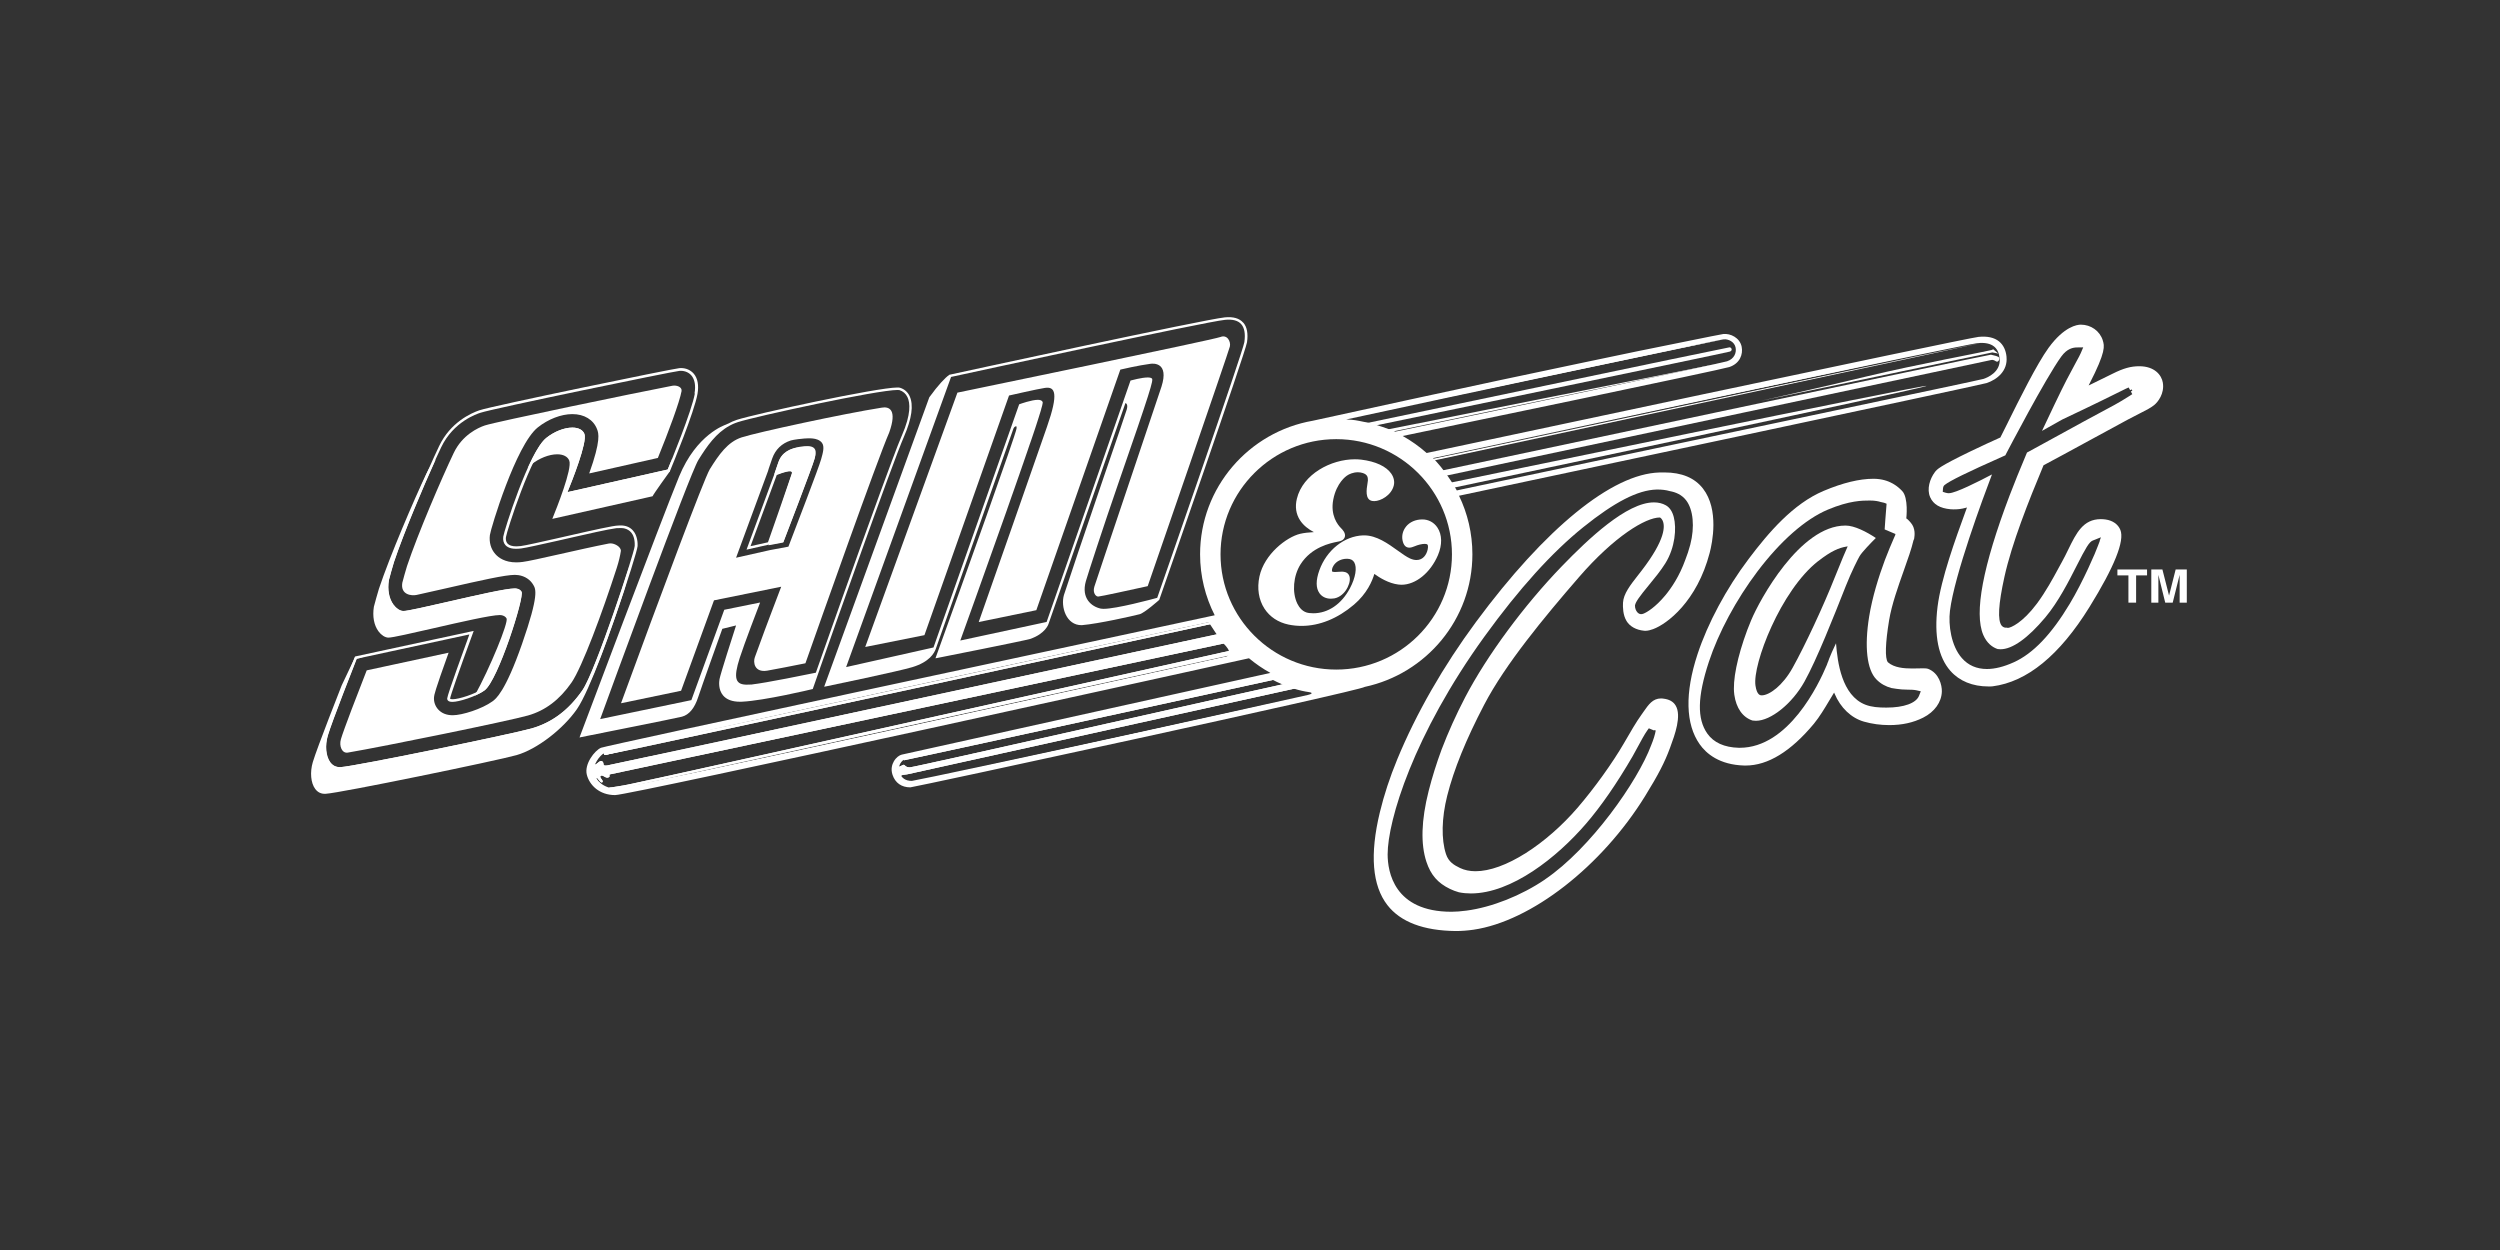 <?xml version="1.0" encoding="utf-8"?>
<svg xmlns="http://www.w3.org/2000/svg" id="PlutoTV_CHANNELS" viewBox="0 0 576 288">
  <rect x="0" y="0" width="576" height="288" fill="#333333" stroke="none"/>
  <defs>
    <style>.cls-1{fill:#fff;stroke-width:0px;}</style>
  </defs>
  <path class="cls-1" d="M209.6,91.31c-.45-.98-1.22-1.66-2.23-1.97-.14-.04-.33-.06-.6-.06-4.68,0-32.84,6.09-37,7.45-.74.24-1.42.55-2.07.91v-.02l-.47.22c-.23.1-6.75,2.21-10.76,11.94-4,9.71-22.58,59.14-22.77,59.64l-.18.5.52-.12c.85-.19,21.58-4.28,23.09-4.68,1.65-.44,2.91-1.96,3.74-4.53.75-2.32,5.03-14.24,5.55-15.71l3.17-.78c-.73,2.25-3.6,11.18-3.82,12.4-.09.53-.31,2.37.82,3.72.81.97,2.13,1.46,3.9,1.46.16,0,.32,0,.48-.01,5.11-.24,15.96-2.83,16.08-2.87l.21-.05,1.62-4.62v-.04c2.63-7.48,16.57-47,19.42-53.54,1.79-4.12,2.22-7.24,1.28-9.27ZM198.69,124.82c-.24.67-.48,1.35-.73,2.02-2.63,7.32-5.24,14.69-7.14,20.07-.87,2.45-1.59,4.49-2.09,5.93h0c-.39,1.09-.65,1.84-.76,2.15-1.41.29-11.64,2.39-14.82,2.72,1.01-.04.31,0-.22.02-.17.01-.32.02-.43.02-.03,0,.18-.01.43-.02.07,0,.14-.01.22-.02-.2,0-.47.02-.82.03-2.96.12-3.4-1.47-1.9-6.15,1-3.14,4.47-12.18,4.51-12.27l.19-.5-8.26,1.67-7.58,20.82-21.01,4.37c2.04-5.58,20.57-56.39,22.63-59.71,1.99-3.21,4.07-6.21,7.21-7.9.04-.02.07-.04.11-.06.15-.08.3-.16.46-.23.07-.03.14-.06.21-.1.13-.06.27-.12.41-.17.22-.09.44-.17.66-.24,4.15-1.35,32.17-7.42,36.82-7.42.28,0,.39.02.43.03.84.26,1.49.83,1.87,1.65.6,1.29.86,3.86-1.29,8.79-.04.1-.09.21-.14.33-.02.05-.05.12-.07.17-.03.07-.06.13-.08.2-.03.07-.06.15-.09.22-.03.06-.05.13-.08.2-.03.09-.07.17-.11.26-.03.06-.05.13-.08.19-.04.1-.08.2-.12.3-.03.07-.05.13-.08.2-.04.11-.08.21-.13.32-.03.07-.06.15-.09.23-.04.11-.09.23-.13.34-.03.09-.07.18-.1.26-.04.11-.09.22-.13.34-.08.21-.16.42-.24.64-.01.04-.03.07-.04.11-.08.2-.16.41-.24.62,0,.02-.02.05-.03.07-.09.23-.18.47-.27.72,0,0,0,0,0,0-1.56,4.14-3.62,9.81-5.79,15.82-.35.96-.7,1.94-1.05,2.91Z"/>
  <path class="cls-1" d="M177.06,125.63l5.46-16.67s.28-1.06-3.51.46l-.59-.08s-.22.48.92-2.75c.82-2.36,2.77-3.31,4.95-3.52,2.14-.2,4.14.07,3.36,2.74-.32,1.37-7.18,19.18-7.18,19.18l-3.41.64Z"/>
  <path class="cls-1" d="M203.11,93.93c-8.73,1.37-28.69,5.69-32.23,6.84-3.22,1.05-5.25,3.97-7.36,7.37-1.39,2.38-11.22,28.67-20.44,53.89l13.84-2.88,7.58-20.83,15.49-3.14-2.2,5.79c-.3.79-2.59,6.84-3.87,10.45-.43,1.14-.14,3.59,2.85,3.1,2.33-.42,5.39-1.01,8.8-1.7,3.29-9.33,16.47-46.66,19.31-53.19,1.85-5.2.05-6.04-1.78-5.7ZM189.19,105.8c-.45,1.72-6.09,16.38-7.23,19.34l-.31.81-4.24.79-7.82,1.76,7.36-19.97c.04-.18.1-.36.16-.55.13-.39.37-1.09.8-2.33.73-2.08,2.2-3.5,4.3-4.17.6-.19,2.78-.45,3.13-.45.6,0,3.01-.36,4.04,1,.65.87.2,2.37-.19,3.76Z"/>
  <path class="cls-1" d="M184.29,102.94c-2.15.37-4.12,1.16-4.95,3.52-1.14,3.23-.92,2.75-.92,2.75h0l-6.42,17.43,5.06-1.14h0l3.41-.63s6.86-17.82,7.18-19.19c.94-2.68-.48-3.24-3.36-2.74ZM176.94,124.94l-4.02.9,6.1-16.54c.44-.16,1.9-.67,2.89-.82.66-.02.57.49.49.72-.72,2.09-4.28,12.49-5.46,15.75Z"/>
  <path class="cls-1" d="M462.31,82.25c-.15-1.56-.73-2.76-1.71-3.57-1.12-.92-2.73-1.27-4.75-1.06-3.14.33-123.29,25.93-127.15,26.75-1.69-1.49-3.54-2.81-5.52-3.92,12.15-2.52,73.42-15.27,75.25-15.88,2.45-.82,3.2-2.94,2.85-4.68-.42-2.08-2.59-3.11-4.24-2.93-.31.03-3.9.75-9.55,1.9-5.84,1.15-13.78,2.8-22.47,4.63-22.87,4.74-62.55,13.45-62.55,13.45-14.73,2.56-25.97,15.38-25.97,30.77,0,5.05,1.22,9.83,3.37,14.05-33.57,7.19-140.24,30.04-141.4,30.53-1.45.62-3.88,3.73-3.27,6.19.58,2.34,2.83,4.71,6.52,4.71,3.42,0,140.08-30.21,145.89-31.49l.16-.03c1.53,1.27,3.17,2.4,4.92,3.37-11.89,2.64-84.2,18.67-84.93,18.83-.53.12-1.31.65-1.83,1.57-.38.67-.74,1.75-.29,3.09.62,1.86,2.08,2.88,4.1,2.88.75,0,103.45-22.18,104.71-23.15h0c14.15-3.03,24.79-15.58,24.79-30.55,0-4.83-1.11-9.41-3.08-13.49,9.66-2.05,120.1-25.48,121.56-25.96,2.42-.81,4.89-2.81,4.58-6.02ZM455.62,79.06c1.68-.17,2.98.09,3.83.79.72.59,1.15,1.51,1.27,2.73.3,3.13-2.78,4.41-3.72,4.72-1.15.36-63.37,13.39-120.27,25.46l-1.08.24c-.53-.98-3.04-5.15-5.73-7.69,12.32-2.62,122.85-25.96,125.71-26.26ZM310.19,96.64c23.22-5.05,85.7-18.33,86.88-18.46,1.11-.12,2.55.55,2.81,1.89.24,1.17-.28,2.61-1.96,3.17-1.4.46-50.2,10.76-76.44,16.21-1.32-.52-4.41-1.69-6.65-2.15-.17-.04-.37-.07-.58-.1-1.63-.34-2.35-.5-4.07-.55ZM278.48,143.36c.61.95,2.62,4.07,3.53,5.02.63.65,1.33,1.49,1.18,2.17-.05.24-.22.46-.48.65-20.36,4.49-137.95,30.47-140.77,30.47s-4.65-1.82-5.1-3.62c-.42-1.68,1.41-4.13,2.44-4.56,1.33-.46,78.32-17.09,139.2-30.12ZM292.75,156.39c3.89,2.07,6.93,2.8,8.77,3.06,1.25.18.54.5-.21.67-9.67,2.18-23.98,5.34-38.48,8.53-23.46,5.16-51.94,11.2-52.74,11.27-1.47,0-2.4-.64-2.84-1.97-.3-.89-.06-1.6.18-2.04.31-.54.79-.9,1.01-.95.67-.15,71.03-15.62,84.31-18.56ZM307.87,154.27c-14.7,0-26.66-11.91-26.66-26.54s11.96-26.55,26.66-26.55,26.66,11.91,26.66,26.55-11.96,26.54-26.66,26.54Z"/>
  <path class="cls-1" d="M323.96,121.32c-.75.92-1.04,2.09-.81,3.21.23,1.1.75,1.65,1.56,1.65.42,0,.82-.16,1.28-.34.33-.13.7-.28,1.11-.37.45-.11.83-.16,1.13-.16.19,0,.54.02.67.18.05.06.2.32.04,1.1-.25,1.18-1.05,2.44-2.57,2.44-.47,0-.97-.12-1.5-.36-.8-.36-1.78-1.06-2.81-1.8-2.3-1.65-4.9-3.52-7.76-3.52-.08,0-.16,0-.23,0-4.36.16-8.42,3.4-10.09,8.05-.83,2.31-.82,4.08.02,5.27.58.82,1.51,1.27,2.63,1.27.26,0,.54-.03.81-.07,1.23-.23,2.38-1.18,3.06-2.56.53-1.08.65-2.12.31-2.79-.4-.81-1.37-.81-1.69-.81-.26,0-.54.02-.81.04-.25.02-.51.04-.75.04-.45,0-.61-.08-.63-.12-.11-.25-.04-.8.33-1.37.63-.98,1.77-1.56,3.07-1.56h.07c.77.01,1.3.28,1.61.81.7,1.18.32,3.53-.98,5.98-1.94,3.67-5.03,5.77-8.46,5.77-.32,0-.65-.02-.97-.06-1.44-.16-2.27-1.28-2.71-2.19-1.23-2.58-.92-6.37.75-9.02,2.53-4,6.89-4.89,8.54-5.22.14-.02.26-.05.36-.07.9-.2,1.21-.67,1.31-1.03.26-.89-.57-1.72-.88-2.03-.77-.77-2.49-2.95-1.78-6.6.75-3.87,3.02-5.41,3.11-5.47l.03-.02c.5-.36,1.46-.78,2.53-.78.39,0,.76.06,1.11.17,1.11.35,1.2.97,1.2,1.69,0,.09-.05.4-.09.66-.23,1.4-.62,3.76,1.06,4.09.15.03.31.04.48.04,1.51,0,3.96-1.36,4.51-3.59.22-.9.02-1.87-.57-2.73-1.16-1.69-3.63-2.84-6.95-3.24-.46-.05-.94-.08-1.44-.08-5.49,0-11.99,3.4-13.37,9.09-.45,1.85-.2,3.52.73,4.96.79,1.21,1.96,2.09,3.19,2.73-1.13.06-2.27.18-3.16.39-3.13.75-8.27,4.69-9.38,9.83-.59,2.73-.18,5.36,1.15,7.41,1.25,1.91,3.17,3.18,5.57,3.68.98.2,1.98.3,2.98.3,4.13,0,8.31-1.69,12.07-4.89,3.02-2.57,4.23-5.46,4.7-7.09,1.19.87,3.3,2.18,5.54,2.45.23.03.47.05.7.05,3.29,0,6.68-2.75,8.42-6.83,1.01-2.38.97-4.7-.13-6.35-.79-1.19-2.05-1.87-3.46-1.87-1.58,0-2.92.59-3.79,1.67Z"/>
  <polyline class="cls-1" points="397.74 83.41 397.74 83.41 318.93 99.1 320.12 99.58"/>
  <path class="cls-1" d="M313.4,97.79s84.65-17.77,85.09-17.77.8.71.09.98c-.71.26-82.6,17.23-82.6,17.23l-2.58-.44Z"/>
  <path class="cls-1" d="M331.89,108.48s126.55-26.85,126.82-26.76c.27.09,1.95.35,1.95.8s-.27.88-.62.8c-.36-.09-.62-.53-1.33-.36-.71.18-125.75,26.68-125.75,26.68l-1.06-1.15Z"/>
  <path class="cls-1" d="M459.07,81.19l-53.56,11.19s13.68-3.02,24.69-5.68c11.01-2.66,28.15-5.86,28.6-6.04l.45-.18,1.15.98-1.33-.26Z"/>
  <path class="cls-1" d="M334.51,112.45s109.01-23.01,109.37-23.54c.35-.53-109.72,22.3-109.72,22.3l.36,1.24Z"/>
  <polygon class="cls-1" points="329.99 106.18 457.2 78.87 441.86 82.03 329.63 105.82 329.99 106.18"/>
  <polygon class="cls-1" points="305.27 97.38 397.57 78.08 386.46 80.22 303.65 97.4 305.27 97.38"/>
  <polygon class="cls-1" points="329.46 105.7 441.32 81.76 455.6 78.7 436.61 82.63 329.1 105.34 329.46 105.7"/>
  <path class="cls-1" d="M286.33,150.29s-144.59,31.7-145.23,31.8c-.65.09-1.39-.09-1.39-.09,0,0,.46-.19.74-.55,0,0,.55,0,4.07-.65,3.51-.64,141.35-31.43,141.35-31.43l.46.93Z"/>
  <path class="cls-1" d="M299.44,156.83c-.19-.13-88.81,19.97-89.79,19.97s-1.1-.46-1.36-.58c-.26-.13-1.1.65-1.56.45-.45-.19.13-.52.26-.77.13-.26-.13-.46-.45-.33h0c-.45.7-.71,1.66-.34,2.79.12.36.27.66.43.92.43-.16.97-.57,1.15-.67.26-.13,1.04-.13,1.49-.26.45-.13,92.83-20.55,92.83-20.55,0,0-2.46-.84-2.66-.98Z"/>
  <path class="cls-1" d="M210.3,180.17c-.74.08-.9-.25-.9-.25-.39.44-.89.58-1.29.62.56.23,1.15.3,1.63.3.35,0,9.94-2.05,23.12-4.93,25.76-5.94,63.64-14.55,63.64-14.55,0,0-85.46,18.72-86.2,18.8Z"/>
  <path class="cls-1" d="M296.17,156.03s-87.59,19.13-87.84,19.13-.25-.57,0-.57.41.09.74.09,86.53-19.05,86.53-19.05l.57.41Z"/>
  <path class="cls-1" d="M140.64,178.39c.56-.09,143.85-30.67,143.85-30.67l-1.04-1.69-.57-.43c-3.42.74-141.71,30.58-142.99,30.76-1.29.18-.55-.46-1.11-.93-.55-.46-1.2.74-1.76.74s.37-1.02.46-1.39c.04-.17-.12-.42-.37-.6-.93,1.16-1.72,2.8-1.37,4.16.15.6.43,1.21.82,1.77.6.36,1.75.49,1.75.49,0,0-1.11-.74-.93-1.29.19-.55.93,1.29,1.39.93.46-.37-.83-1.11-.37-1.48.46-.37,1.11.64,1.76.37.65-.28-.09-.65.46-.74Z"/>
  <path class="cls-1" d="M281.78,143.18s-142.06,30.87-142.43,30.78c-.37-.09,0-.65,1.85-1.01,1.85-.37,139.94-30.13,139.94-30.13l.65.37Z"/>
  <path class="cls-1" d="M216.15,156.3s-27.68,5.81-49.67,10.43c-14.47,3.13-25.07,5.44-27.35,5.99-.4.52.21,1.23.21,1.23,0,0,16.36-3.7,18.02-4.34,1.66-.65,58.79-13.31,58.79-13.31Z"/>
  <path class="cls-1" d="M286.33,150.29s-144.59,31.7-145.23,31.8c-.65.09-1.39-.09-1.39-.09,0,0,.46-.19.74-.55,0,0,.55,0,4.07-.65q4.21-.77,141.35-31.43l.46.93Z"/>
  <path class="cls-1" d="M299.44,156.83c-.19-.13-88.81,19.97-89.79,19.97s-1.1-.46-1.36-.58c-.26-.13-1.1.65-1.56.45-.45-.19.13-.52.26-.77.13-.26-.13-.46-.45-.33h0c-.45.7-.71,1.66-.34,2.79.12.36.27.66.43.92.43-.16.97-.57,1.15-.67.26-.13,1.04-.13,1.49-.26.45-.13,92.83-20.55,92.83-20.55,0,0-2.46-.84-2.66-.98Z"/>
  <path class="cls-1" d="M210.3,180.17c-.74.08-.9-.25-.9-.25-.39.44-.89.58-1.29.62.56.23,1.15.3,1.63.3.35,0,9.94-2.05,23.12-4.93,25.76-5.94,63.64-14.55,63.64-14.55,0,0-85.46,18.72-86.2,18.8Z"/>
  <path class="cls-1" d="M296.17,156.03s-87.59,19.13-87.84,19.13-.25-.57,0-.57.41.09.74.09,86.53-19.05,86.53-19.05l.57.41Z"/>
  <path class="cls-1" d="M140.64,178.39c.56-.09,143.85-30.67,143.85-30.67l-1.04-1.69-.57-.43c-3.42.74-141.71,30.58-142.99,30.76-1.29.18-.55-.46-1.11-.93-.55-.46-1.2.74-1.76.74s.37-1.02.46-1.39c.04-.17-.12-.42-.37-.6-.93,1.16-1.72,2.8-1.37,4.16.15.6.43,1.21.82,1.77.6.36,1.75.49,1.75.49,0,0-1.11-.74-.93-1.29.19-.55.93,1.29,1.39.93.46-.37-.83-1.11-.37-1.48.46-.37,1.11.64,1.76.37.65-.28-.09-.65.46-.74Z"/>
  <path class="cls-1" d="M281.78,143.18s-142.06,30.87-142.43,30.78c-.37-.09,0-.65,1.85-1.01,1.85-.37,139.94-30.13,139.94-30.13l.65.37Z"/>
  <path class="cls-1" d="M216.15,156.3s-27.68,5.81-49.67,10.43c-14.47,3.13-25.07,5.44-27.35,5.99-.4.52.21,1.23.21,1.23,0,0,16.36-3.7,18.02-4.34,1.66-.65,58.79-13.31,58.79-13.31Z"/>
  <path class="cls-1" d="M286.43,74.34c-.86-1-2.28-1.41-4.22-1.22-4.87.49-60.98,12.68-63.36,13.2l-.13.03h0s0,0,0,0h-.02s0,.02,0,.02c-.91.64-2.55,2.33-4.59,5.17l-24.22,66.68.5-.09c.69-.13,16.92-3.53,19.78-4.41,4.04-1.22,5.06-3.26,5.42-4.17l17.9-50.79c.17-.45.6-.67.73-.45,0,.09,0,.23-.01.42-.13,1.32-12.17,34.89-18.51,52.46l-.17.48.5-.09c.77-.14,20.16-4,21.28-4.36,3.54-1.18,4.25-3.42,4.25-3.42l17.74-50.94c.15.07.24.16.27.2.19.27.2.69.03,1.29-.27.92-2.56,7.6-5.23,15.37-4,11.67-8.9,26.22-9.24,27.37-.78,2.7.51,7.01,4.11,6.95,3.92-.33,11.8-2.13,13.32-2.52,1.13-.28,4.53-3.31,4.53-3.31l.05-.14c.81-2.32,19.84-56.91,20.17-59.21.29-2.02,0-3.54-.86-4.53ZM286.71,78.79c-.31,2.18-18.98,55.76-20.09,58.95-1.2.33-9.4,2.54-12.37,2.54-.26,0-.46-.02-.61-.05-2.16-.45-4.57-2.39-3.46-6.32.39-1.37,3.91-12.23,7.53-22.69,7.38-21.27,8.08-23.67,7.69-24.01-.19-.17-.5-.24-.98-.24-1.36,0-3.7.65-3.8.67l-.15.04-19.33,55.62-19.89,4.28c.93-2.56,5.29-14.68,9.56-26.75.2-.55.39-1.09.58-1.63.05-.15.1-.3.16-.45.15-.43.3-.86.45-1.27.03-.1.07-.2.1-.3.17-.47.33-.93.49-1.39.06-.19.13-.36.19-.55.1-.29.21-.58.3-.86.07-.19.14-.38.2-.56.14-.38.27-.76.4-1.13.07-.21.14-.4.21-.6.08-.23.16-.46.24-.69.07-.19.14-.38.2-.57.12-.35.24-.7.36-1.03.06-.17.12-.34.18-.51.07-.2.14-.41.21-.62.06-.18.12-.36.19-.53.07-.19.13-.38.19-.56.11-.32.22-.64.33-.94.04-.12.08-.24.12-.36.07-.2.14-.4.21-.6.03-.09.07-.19.1-.29.12-.34.23-.67.34-.99.04-.11.08-.22.12-.34.06-.17.12-.34.17-.5l.1-.3c.12-.36.24-.72.36-1.05,0-.02.01-.03.02-.05.06-.17.12-.35.18-.51.02-.07.04-.14.07-.2.17-.51.34-1,.49-1.45.02-.06.04-.12.06-.18.15-.46.29-.88.43-1.28.01-.03.02-.07.03-.1.04-.13.09-.26.13-.39,0,0,0-.02.01-.03.08-.25.16-.49.23-.72.01-.03.02-.06.03-.09.04-.11.07-.22.1-.32.01-.03.02-.06.03-.09.06-.19.12-.36.17-.53,0-.03.02-.06.03-.09.03-.09.06-.17.08-.26.01-.03.02-.07.03-.1.05-.16.1-.31.14-.45,0-.02.01-.04.02-.05.02-.07.04-.14.06-.21.01-.03.02-.06.03-.09.06-.21.12-.39.17-.56,0-.03.02-.06.02-.09.02-.05.03-.1.04-.15,0,0,0-.02,0-.03.03-.1.05-.19.08-.27,0-.02.01-.05.02-.07,0-.04.02-.08.03-.11,0-.02,0-.04.02-.06.02-.06.03-.11.04-.16,0-.02.01-.04.02-.06,0-.02,0-.03.01-.04h0c.16-.65.13-.73.1-.8-.14-.33-.51-.5-1.1-.5-1.45,0-4.07.95-4.18.99l-.13.05-19.74,56.02-20.13,4.52,24.18-66.85c3.37-.74,58.42-12.68,63.14-13.16,1.73-.17,2.99.17,3.72,1.01.74.85.98,2.22.72,4.07Z"/>
  <path class="cls-1" d="M494.68,131.21v1.36h-2.52v6.28h-1.77v-6.28h-2.54v-1.36h6.83Z"/>
  <path class="cls-1" d="M501.3,131.21h2.54v7.64h-1.65v-5.16c0-.16,0-.36,0-.63,0-.27,0-.47,0-.62l-1.6,6.41h-1.72l-1.58-6.41c0,.15,0,.35,0,.62,0,.26,0,.47,0,.63v5.16h-1.63v-7.64h2.56l1.53,6.01,1.52-6.01Z"/>
  <path class="cls-1" d="M134.24,159.02c-3.17,4.58-7.02,7.46-11.74,8.81-4.5,1.29-40.6,8.72-43.97,8.91-1.01.06-1.82-.32-2.41-1.11-1.02-1.38-1.25-3.86-.56-6.19.98-3.31,6.06-16.16,6.65-17.68l1.45-.31-1.84-.07-3.1,6.54s-5.67,14.37-6.65,17.67c-.69,2.33-.47,4.82.56,6.19.59.79,1.4,1.17,2.41,1.11,3.38-.19,39.47-7.63,43.97-8.91,4.72-1.35,10.73-6.01,13.91-10.59,2.99-4.31,8.2-19.11,10.81-27.17.68-2.1,1.09-4.02,1.22-5.63-2.64,8.44-8.43,25.14-10.72,28.44Z"/>
  <path class="cls-1" d="M89.46,146.91h.04c.96,0,5.51-1.05,10.33-2.15,6.23-1.43,13.3-3.05,15.3-3.05.14,0,.26,0,.35.02.57.09.99.34,1.23.75.5.86-3.8,11.38-7.35,17.81.87-.37,1.68-.8,2.29-1.24,3.12-2.26,9.23-21.55,8.54-22.72-.24-.41-.65-.67-1.23-.75-.1-.02-.21-.02-.35-.02-2.01,0-9.07,1.62-15.3,3.05-4.82,1.1-9.38,2.15-10.34,2.15h-.04c-.77-.03-1.6-.58-2.24-1.44-1.05-1.42-1.42-3.45-1.07-5.67.32-1.24.71-2.65,1.17-4.16,2.19-6.55,6.62-17.09,9.63-23.7-.81.94-1.57,2.06-2.2,3.38-2.85,6-8.38,18.89-10.91,26.47-.45,1.51-.85,2.92-1.17,4.16-.35,2.23.02,4.25,1.07,5.67.64.86,1.48,1.4,2.24,1.44Z"/>
  <path class="cls-1" d="M153.84,108.18l-23.1,5.21c1.02-2.49,4.63-11.53,3.91-13.41-.36-.93-1.37-1.46-2.78-1.46-1.87,0-4.17.91-6.02,2.39-1.32,1.05-2.82,3.74-4.26,6.92.26-.31.52-.57.77-.77,1.85-1.48,4.15-2.39,6.02-2.39,1.41,0,2.42.53,2.78,1.46.72,1.88-2.9,10.93-3.91,13.42l23.1-5.21c.22-.54,3.91-5.64,3.91-5.64,0,0,.26-1.3.62-3.06-.52,1.28-.9,2.22-1.04,2.56Z"/>
  <path class="cls-1" d="M159.84,86.1c-.7-.82-1.76-1.3-2.92-1.3-.13,0-.27,0-.4.02-1.69.16-43.27,8.73-46.03,9.7l-.07.02c-1.92.66-6.65,2.78-9.24,8.22-2.85,6-8.39,18.9-10.94,26.53-.47,1.57-.87,2.98-1.18,4.2v.03s-.01.03-.01.03c-.38,2.4.04,4.57,1.18,6.11.74,1,1.74,1.63,2.68,1.68h.06c.97,0,4.59-.82,10.45-2.16h.03c5.9-1.36,13.23-3.04,15.18-3.04.11,0,.2,0,.26.02.38.06.63.2.79.43.09.75-.98,5.15-2.98,10.85-2.12,6.02-4.18,10.29-5.37,11.15-1.84,1.34-5.66,2.51-7,2.51-.5,0-.62-.11-.63-.13t0-.03c.07-.62,2.06-6.35,5.08-14.59l.36-.99-1.03.22-26.01,5.61-.3.07-.12.29c-.58,1.46-5.67,14.38-6.67,17.72-.74,2.5-.48,5.19.65,6.71.66.88,1.58,1.35,2.68,1.35.08,0,.15,0,.23,0,3.39-.19,39.59-7.64,44.1-8.93,4.86-1.39,8.8-4.34,12.06-9.04,3.03-4.37,12.07-31.72,12.17-33.55.03-.54.04-2.42-1.15-3.67-.68-.72-1.6-1.08-2.73-1.08-.17,0-.36,0-.54.02-1.12,0-5.71,1.03-11.58,2.37-.92.21-1.8.41-2.6.59-3.71.84-7.21,1.63-8.32,1.77-.36.04-.7.07-1,.07-.98,0-1.67-.22-2.06-.66-.39-.44-.41-1.05-.35-1.48.16-1.25,5.89-19.32,9.68-22.35,1.75-1.4,3.91-2.27,5.66-2.27,1.16,0,1.97.39,2.23,1.09.41,1.08-1.16,6.3-3.91,12.99l-.43,1.04,1.09-.25,23.1-5.22.29-.06.12-.28c.57-1.37,5.57-13.52,6.3-17.67.34-1.97.05-3.57-.83-4.63ZM160.1,90.63c-.71,4.09-5.66,16.12-6.26,17.55l-23.1,5.21c1.02-2.49,4.63-11.53,3.91-13.41-.36-.93-1.37-1.46-2.78-1.46-1.87,0-4.17.91-6.02,2.39-4,3.2-9.74,21.46-9.9,22.74-.1.79.07,1.46.5,1.94.07.08.15.16.24.23.03.03.07.05.1.07.06.04.12.08.19.12.04.02.08.05.12.07.08.04.16.08.25.11.03.01.06.03.09.04.12.04.25.08.39.11.02,0,.04,0,.07.01.12.03.25.05.38.06.03,0,.06,0,.09,0,.14.01.29.02.44.03.02,0,.03,0,.05,0,.36,0,.75-.02,1.18-.07,1.13-.14,4.49-.9,8.38-1.77,2.55-.57,5.88-1.35,8.69-1.96.07-.02.14-.03.21-.05.02,0,.04,0,.06-.01,1.99-.43,3.67-.77,4.58-.88.01,0,.02,0,.03,0,.06,0,.12-.01.17-.02.02,0,.04,0,.07,0,.04,0,.07,0,.11,0,.03,0,.05,0,.08,0,.02,0,.04,0,.06,0h.02c.1-.01.21-.02.3-.02,0,0,0,0,.01,0,.06,0,.13,0,.19,0,.01,0,.02,0,.03,0,.15,0,.3.01.44.03.03,0,.05,0,.07,0,.14.02.27.04.4.08.02,0,.04.01.06.02.13.04.25.08.36.12.02,0,.03.01.04.02.12.05.22.11.33.17,0,0,.02.01.03.02.1.07.2.14.3.21,0,0,0,0,.01,0,.29.24.52.54.69.85,0,0,0,0,0,0,.06.1.11.21.15.32,0,0,0,.01,0,.02.04.1.08.21.12.32,0,0,0,.02,0,.03.03.1.06.21.09.31,0,.01,0,.02,0,.04.02.1.05.21.06.31,0,.01,0,.03,0,.04.02.1.03.2.04.3,0,.01,0,.03,0,.04.01.1.02.19.02.29,0,.01,0,.02,0,.04,0,.09,0,.18,0,.27,0,0,0,.02,0,.02,0,.09,0,.18,0,.26-.1,1.7-9.07,28.93-12.07,33.25-3.17,4.58-7.02,7.46-11.74,8.81-4.5,1.29-40.6,8.72-43.97,8.91-.07,0-.14,0-.2,0-.04,0-.08,0-.12,0-.03,0-.07,0-.1,0-.08,0-.16-.01-.24-.03-.04,0-.07-.01-.11-.02-.07-.01-.14-.03-.21-.05-.04-.01-.08-.02-.12-.03-.06-.02-.12-.04-.18-.07-.04-.02-.09-.03-.13-.05-.05-.03-.1-.05-.15-.08-.04-.03-.09-.05-.13-.08-.04-.03-.09-.06-.13-.1-.04-.03-.09-.06-.13-.1-.04-.04-.08-.08-.12-.12-.04-.04-.08-.07-.12-.11-.08-.08-.15-.17-.22-.26-1.02-1.38-1.25-3.86-.56-6.19.98-3.31,6.06-16.16,6.65-17.68l26-5.61c-1.01,2.77-5.02,13.75-5.11,14.74-.02.18.04.34.16.48.19.21.54.32,1.06.32,1.44,0,5.39-1.21,7.34-2.62,3.12-2.26,9.23-21.55,8.54-22.72-.24-.41-.65-.67-1.23-.75-.1-.02-.21-.02-.35-.02-2.01,0-9.07,1.62-15.3,3.05-4.82,1.1-9.38,2.15-10.34,2.15h-.04c-.77-.03-1.6-.58-2.24-1.44-1.05-1.42-1.42-3.45-1.07-5.67.32-1.24.71-2.65,1.17-4.16,2.53-7.57,8.06-20.47,10.91-26.47,2.85-5.99,8.38-7.74,8.97-7.94,2.75-.97,44.21-9.51,45.89-9.67.11-.01.23-.02.34-.02.99,0,1.89.39,2.47,1.09.77.92,1.02,2.35.7,4.15Z"/>
  <path class="cls-1" d="M78.54,170.32c.7-2.35,3.83-10.47,5.95-15.87l18.87-4.07c-3.25,9.03-3.32,9.76-3.36,10.22-.1,1.05.26,2.09.96,2.86.8.88,1.93,1.33,3.36,1.33,2.14,0,6.71-1.43,9.16-3.21.72-.52,2.92-2.11,6.81-13.26,3.93-11.27,3.16-12.58,2.59-13.55-.71-1.23-1.94-2.03-3.44-2.26-.24-.04-.51-.06-.82-.06-2.2,0-7.76,1.24-16,3.13-2.11.49-4.66,1.07-6.63,1.49-1.15.25-3.76,0-3.3-2.8.29-1.12.65-2.41,1.08-3.83,2.51-7.5,7.95-20.17,10.76-26.07,1.99-4.18,5.63-5.81,7.1-6.32l.09-.03c2.43-.82,34.55-7.48,43.17-9.14,1.03-.2,2.3.29,2.14,1.23-.43,2.45-3.02,9.42-5.46,15.4l-15.82,3.57c2.76-7.7,2.16-9.28,1.81-10.2-.83-2.18-2.95-3.47-5.69-3.47-2.58,0-5.56,1.15-7.97,3.07-5.06,4.05-10.86,23.39-11.03,24.79-.21,1.67.23,3.23,1.25,4.38.77.87,2.23,1.92,4.83,1.92.46,0,.95-.03,1.46-.1,1.23-.15,4.1-.79,8.67-1.82,3.24-.73,7.84-1.77,11.23-2.43,1.13-.22,2.88.79,2.73,1.77-.16,1.06-.46,2.37-.96,3.92-3.31,10.24-7.98,22.86-10.4,26.35-2.75,3.96-6.03,6.45-10.04,7.59-4.39,1.25-33.24,7.15-41.35,8.52-1.52.38-2.2-1.53-1.75-3.03Z"/>
  <path class="cls-1" d="M383.17,160.95c-.18-.02-.33-.03-.46-.03-1.91,0-2.88,1.41-4.02,3.04-.15.22-.31.45-.47.67-1.23,1.71-2.55,3.98-4.07,6.62-2.65,4.57-6.86,10.42-10.73,14.91-3.51,4.07-7.71,7.75-11.85,10.37-4.34,2.75-8.36,4.2-11.62,4.2-1.33,0-2.52-.25-3.55-.74-1.42-.69-2.64-1.4-3.24-3.2-1.12-3.4-1.02-8.3.28-13.46,1.53-6.07,4.32-12.94,8.53-20.99,4.85-9.29,13.75-20.05,21.81-29.35,8.19-9.46,15.4-13.76,18.64-13.76.12,0,.42.26.63.68.59,1.21.76,4.31-4.82,11.56-.26.34-.52.67-.78,1l-.03.04c-1.81,2.31-3.37,4.31-3.48,6.36-.05.99-.03,2.84.82,4.22.75,1.24,2.21,2.06,4.04,2.23.09,0,.18.02.27.02.65,0,1.31-.21,1.81-.39,3.24-1.19,10.12-6.4,13.03-17.57.59-2.25,2.21-9.97-1.54-14.81-1.91-2.47-4.9-3.72-8.89-3.72-.22,0-.45,0-.69.01-.08,0-.16,0-.25,0-.07,0-.14,0-.21,0-10.9.3-26.3,12.85-42.26,34.44-7.51,10.15-13.78,21.08-18.13,31.62-1.71,4.13-3.06,8.25-4.03,12.27-2.33,9.67-1.75,16.86,1.75,21.35,3.02,3.88,8.31,5.89,15.73,5.97h0c1.32,0,2.69-.1,4.08-.3,13.32-1.94,29.59-14.62,39.58-30.82,3.02-4.89,4.51-7.78,5.7-11.02l.12-.33c.99-2.68,2.64-7.17,1.18-9.52-.56-.9-1.49-1.41-2.85-1.56ZM356,202.61c-5.5,3.74-12.29,6.43-18.15,7.2-1.32.17-2.44.26-3.43.26-13.26,0-14.7-9.25-14.71-13.22,0-7.77,5.94-27.57,22.36-50.26,7.9-10.91,15.54-19.37,22.72-25.13,7.21-5.8,12.57-8.55,16.88-8.67.11,0,.22,0,.34,0,.82,0,1.78.09,2.75.37,1.33.24,2.73.82,3.72,2.11,1.65,2.13,2.02,6.14.96,10.21-.33,1.25-.71,2.4-1.13,3.46-1.37,3.82-3.22,6.54-4.65,8.26-2.23,2.68-4.22,3.9-5.04,4.2-.18.07-.35.1-.51.1-.31,0-.59-.14-.84-.4-.36-.38-.58-.99-.57-1.55v-.05s.01-.05.01-.05c.13-.74.95-1.93,3.26-4.72,1.25-1.52,2.66-3.23,3.73-4.95,2.27-3.66,2.6-8.09,1.94-10.64-.34-1.32-.96-2.23-1.83-2.72-.8-.45-1.72-.67-2.75-.67-6.26,0-15.11,8.4-21.22,14.72-8.72,9.02-17.25,20.58-22.26,30.17-2.1,4.03-3.91,8.05-5.43,12.03-1.19,3.22-2.19,6.42-2.99,9.57-1.7,6.73-1.87,12.23-.51,16.33,1,3.02,2.62,4.88,5.41,6.23.66.32,1.35.58,2.07.78.88.18,1.8.27,2.76.27,9.36,0,19.85-8.3,26.54-16.08,3.47-4.03,7.08-9.25,10.72-15.52.33-.57.72-1.29,1.13-2.06.66-1.23,1.63-3.04,2.25-3.89l.36-.5,1.23.51s.05-.08.08-.12l.28.12c-.16.94-.52,2.1-1.06,3.41-3.08,8.26-13.92,23.74-24.43,30.88Z"/>
  <path class="cls-1" d="M399.58,160.04c.43,3.12,1.95,5.24,4.19,5.97.26.04.52.06.8.06,3.43,0,8.34-3.95,11.16-8.99,2.86-5.12,6.72-14.92,9.55-22.08,1.31-3.33,2.81-6.24,3.18-6.88.56-.94,2.63-3.07,3.73-4.17-2.15-1.44-4.93-2.85-6.93-2.86h-.08c-10.5,0-19.8,17.21-21.71,21.81-.31.75-.61,1.49-.89,2.22-2.33,6.28-3.43,11.72-3,14.9ZM418.9,129.29c3.06-2.39,4.82-3.07,6.52-3.36l.29-.05-.12.27c-.29.65-1.35,3.07-2.85,6.86-2.55,6.47-6.92,15.85-9.75,20.9-2.29,4.1-5.36,6.3-7.09,6.3-.28,0-1.11,0-1.44-2.26-.71-4.88,5.81-21.92,14.44-28.67Z"/>
  <path class="cls-1" d="M498.32,88.17c-.29-1.75-1.89-3.79-5.44-3.79-1.94,0-3.65.48-6.11,1.71-1.43.71-3.18,1.57-5.19,2.55l-.36.17.18-.36c3.86-7.5,3.47-8.77,3.08-10v-.04c-.69-2.16-2.72-3.61-5.06-3.61-.83,0-3.82.39-7.43,5.34-2.66,3.65-6.86,12.11-9.36,17.16l-.04.09c-.72,1.45-1.29,2.6-1.68,3.35l-.02.05-.04.02c-1.73.78-4.35,1.97-6.97,3.24-7.14,3.46-7.6,4.08-8.09,4.73-1.14,1.52-1.91,3.89-1.08,5.78.73,1.65,2.26,2.55,4.69,2.77.21.02.44.03.68.03.98,0,1.73-.06,2.86-.37l.25-.07-.4,1.1c-2.22,6.08-5.57,15.28-6.38,21.77-.82,6.65.18,11.63,2.97,14.79,2.07,2.34,5.1,3.58,8.77,3.58h.41c.14,0,.33,0,.52-.03,7.94-1.01,15.45-7.15,22.32-18.25,5.75-9.29,8.15-15.27,7.13-17.79-.52-1.29-1.76-2.17-3.4-2.4-.37-.05-.74-.08-1.1-.08-4.09,0-5.66,3.23-7.49,6.97-.46.94-.93,1.91-1.46,2.86-.24.42-.5.91-.8,1.46-1.24,2.3-2.95,5.45-5,8.2-3.31,4.42-5.99,5.54-6.66,5.57h-.08s-.05-.05-.05-.05h-.25c-.2,0-.67,0-1.05-.46-.98-1.22-.77-4.9.63-11.25,1.7-7.7,5.5-17.3,8.99-25.66l.02-.05.04-.02c1.85-.97,6.65-3.58,11.29-6.11,3.17-1.73,6.24-3.4,8.14-4.42.96-.51,1.8-.94,2.55-1.32,1.49-.74,2.57-1.29,3.45-1.98.88-.7,2.43-2.67,2.02-5.16ZM491.3,90.8l-.6.39c-1.02.67-2.64,1.63-3.53,2.11-3.05,1.61-9.31,5.02-18.61,10.13l-.91.5-.63.33-.27.65c-1.39,3.28-2.64,6.38-3.76,9.31-6.16,16.26-8.19,27.04-6.04,32.08.84,1.95,2.14,2.8,3.09,3.16.08.03.15.05.23.08.22.03.43.05.65.05,2.72,0,6.3-2.54,10.33-7.35,2.98-3.55,5.45-8.41,7.25-11.96,2.07-4.08,2.84-5.4,3.65-5.73l1.9-.76-.28.81h.03s-.11.31-.11.31c-.06.17-.15.42-.28.73l-.03.08c-.48,1.39-3.45,8.3-6.51,13.39-4.24,7.07-8.46,11.48-12.92,13.49-2.26,1.02-4.33,1.54-6.16,1.54-2.36,0-4.31-.84-5.77-2.51-2.47-2.79-3.16-7.61-2.75-10.9,1.01-8.19,7.61-25.98,9.68-31.42-3.05,1.61-8.41,4.32-9.88,4.32-.1,0-.2,0-.28,0-.17-.02-.33-.05-.47-.09l-.71-.22.05-.74c.01-.17.05-.33.11-.47l.03-.09.16-.21.07-.06c1.16-.95,5.16-2.91,13.37-6.56l.63-.28.31-.61c.09-.16,8.96-17.19,12.59-22.17,1.34-1.84,2.71-2.07,3.61-2.08l1.43-.02-.56,1.32c-.19.44-.5,1.02-1.03,1.98-.53.96-1.24,2.28-2.26,4.24-1.25,2.4-4.14,8.49-5.65,11.71l4.65-2.61.1-.05c1.76-.83,7.84-3.71,12.48-6.03.7-.37,1.47-.75,2.09-1.03l.65-.29.34.62c.12-.05.25-.12.36-.17l.15.27c-.1.07-.22.14-.34.22l.32.59Z"/>
  <path class="cls-1" d="M444.22,154.1c-.29-.11-.8-.12-1.22-.12-.31,0-.67,0-1.07.02-.43.01-.89.02-1.37.02-1.83,0-4.13-.16-5.57-1.42l-.03-.03c-.69-.87-.58-4.39.29-9.66.6-3.63,2.09-7.8,3.4-11.5.92-2.59,1.79-5.04,2.21-6.9l.15-.34.05-.37c.04-.31.34-2.06-.84-3.39-.12-.13-.68-.81-1.01-.97,0,0,.56-4.78-.97-6.33-.75-.77-2.74-2.8-6.61-2.8-3.2,0-7.05.93-11.44,2.78-7.06,2.97-12.72,9.61-17.32,15.71-5.13,6.8-9.42,14.81-11.77,21.95-2.93,8.92-2.76,16.09.5,20.72,1.51,2.15,4.53,4.75,10.29,4.91h.31c5.11,0,10.4-3.24,15.72-9.63,1.3-1.58,2.49-3.57,3.53-5.32l.02-.03c.33-.56.65-1.1.97-1.61l.14-.22.1.24c1.37,3.26,3.84,5.61,6.76,6.45,1.86.53,3.83.8,5.84.8,2.96,0,5.51-.56,7.8-1.71,2.65-1.33,4.27-3.6,4.32-6.06.03-1.37-.6-4.21-3.19-5.2ZM442.15,160.3c-.68,1.71-3.49,2.73-7.53,2.73-1.87,0-3.41-.12-4.84-.67-5.46-2.13-6.43-9.84-6.76-14.15-.11.25-.24.52-.38.81-.36.76-.78,1.66-1.2,2.74-.07.19-.14.39-.21.6-.03.09-.08.18-.12.27-.06.17-.13.35-.19.53l-.02.05c-1.87,4.48-8.82,19.08-20.07,19.08h-.21c-3.34-.09-5.78-1.19-7.25-3.27-2.4-3.41-2.29-8.49.34-16.5,2.22-6.76,6.3-14.36,11.19-20.84,5.3-7.02,11.06-12.09,16.23-14.26,5-2.1,7.94-2.1,9.69-2.1,1.15,0,1.96.17,2.5.34.62.1,1.02.25,1.24.35l.1.05v.11c-.16,1.58-.42,5.67-.43,5.71v.1s2.48,1.05,2.48,1.05l-.05.12.05.02-.38.86c-.58,1.31-1.3,3.04-2.06,5.02-1.43,3.85-2.9,8.54-3.62,13.01-1.12,6.95-.52,12.22,1.65,14.45,1.05,1.09,2.24,1.67,3.47,2.01.76.15,1.56.23,2.37.32.35.03.81.04,1.29.05.73.01,1.54.02,2.06.14l1.06.24-.4,1.01Z"/>
  <path class="cls-1" d="M199.35,149.06l21.24-58.6.11-.02c2.4-.5,58.76-12.13,60.5-12.8.22-.09.45-.14.65-.14.54,0,.9.31,1.1.56.38.48.55,1.2.41,1.78-.28,1.23-18.12,52.91-18.89,55.1l-.03.1-.1.03c-3.67.81-10.75,2.36-11.31,2.38-.19,0-.48-.11-.71-.43-.34-.46-.4-1.14-.18-1.85.69-2.21,14.89-44.27,15.47-46.1,1.78-5.62-1.89-5.34-2.54-5.25-2.76.36-6.76,1.29-6.86,1.32l-.09.03-19.35,55.42-.11.02-13.16,2.71.11-.33c2.27-6.36,13.46-38.49,15.62-44.67,2.71-7.75,1.9-9.32-.52-8.94-1.58.23-8.02,1.7-8.23,1.75l-19.49,55.21-13.66,2.73Z"/>
</svg>